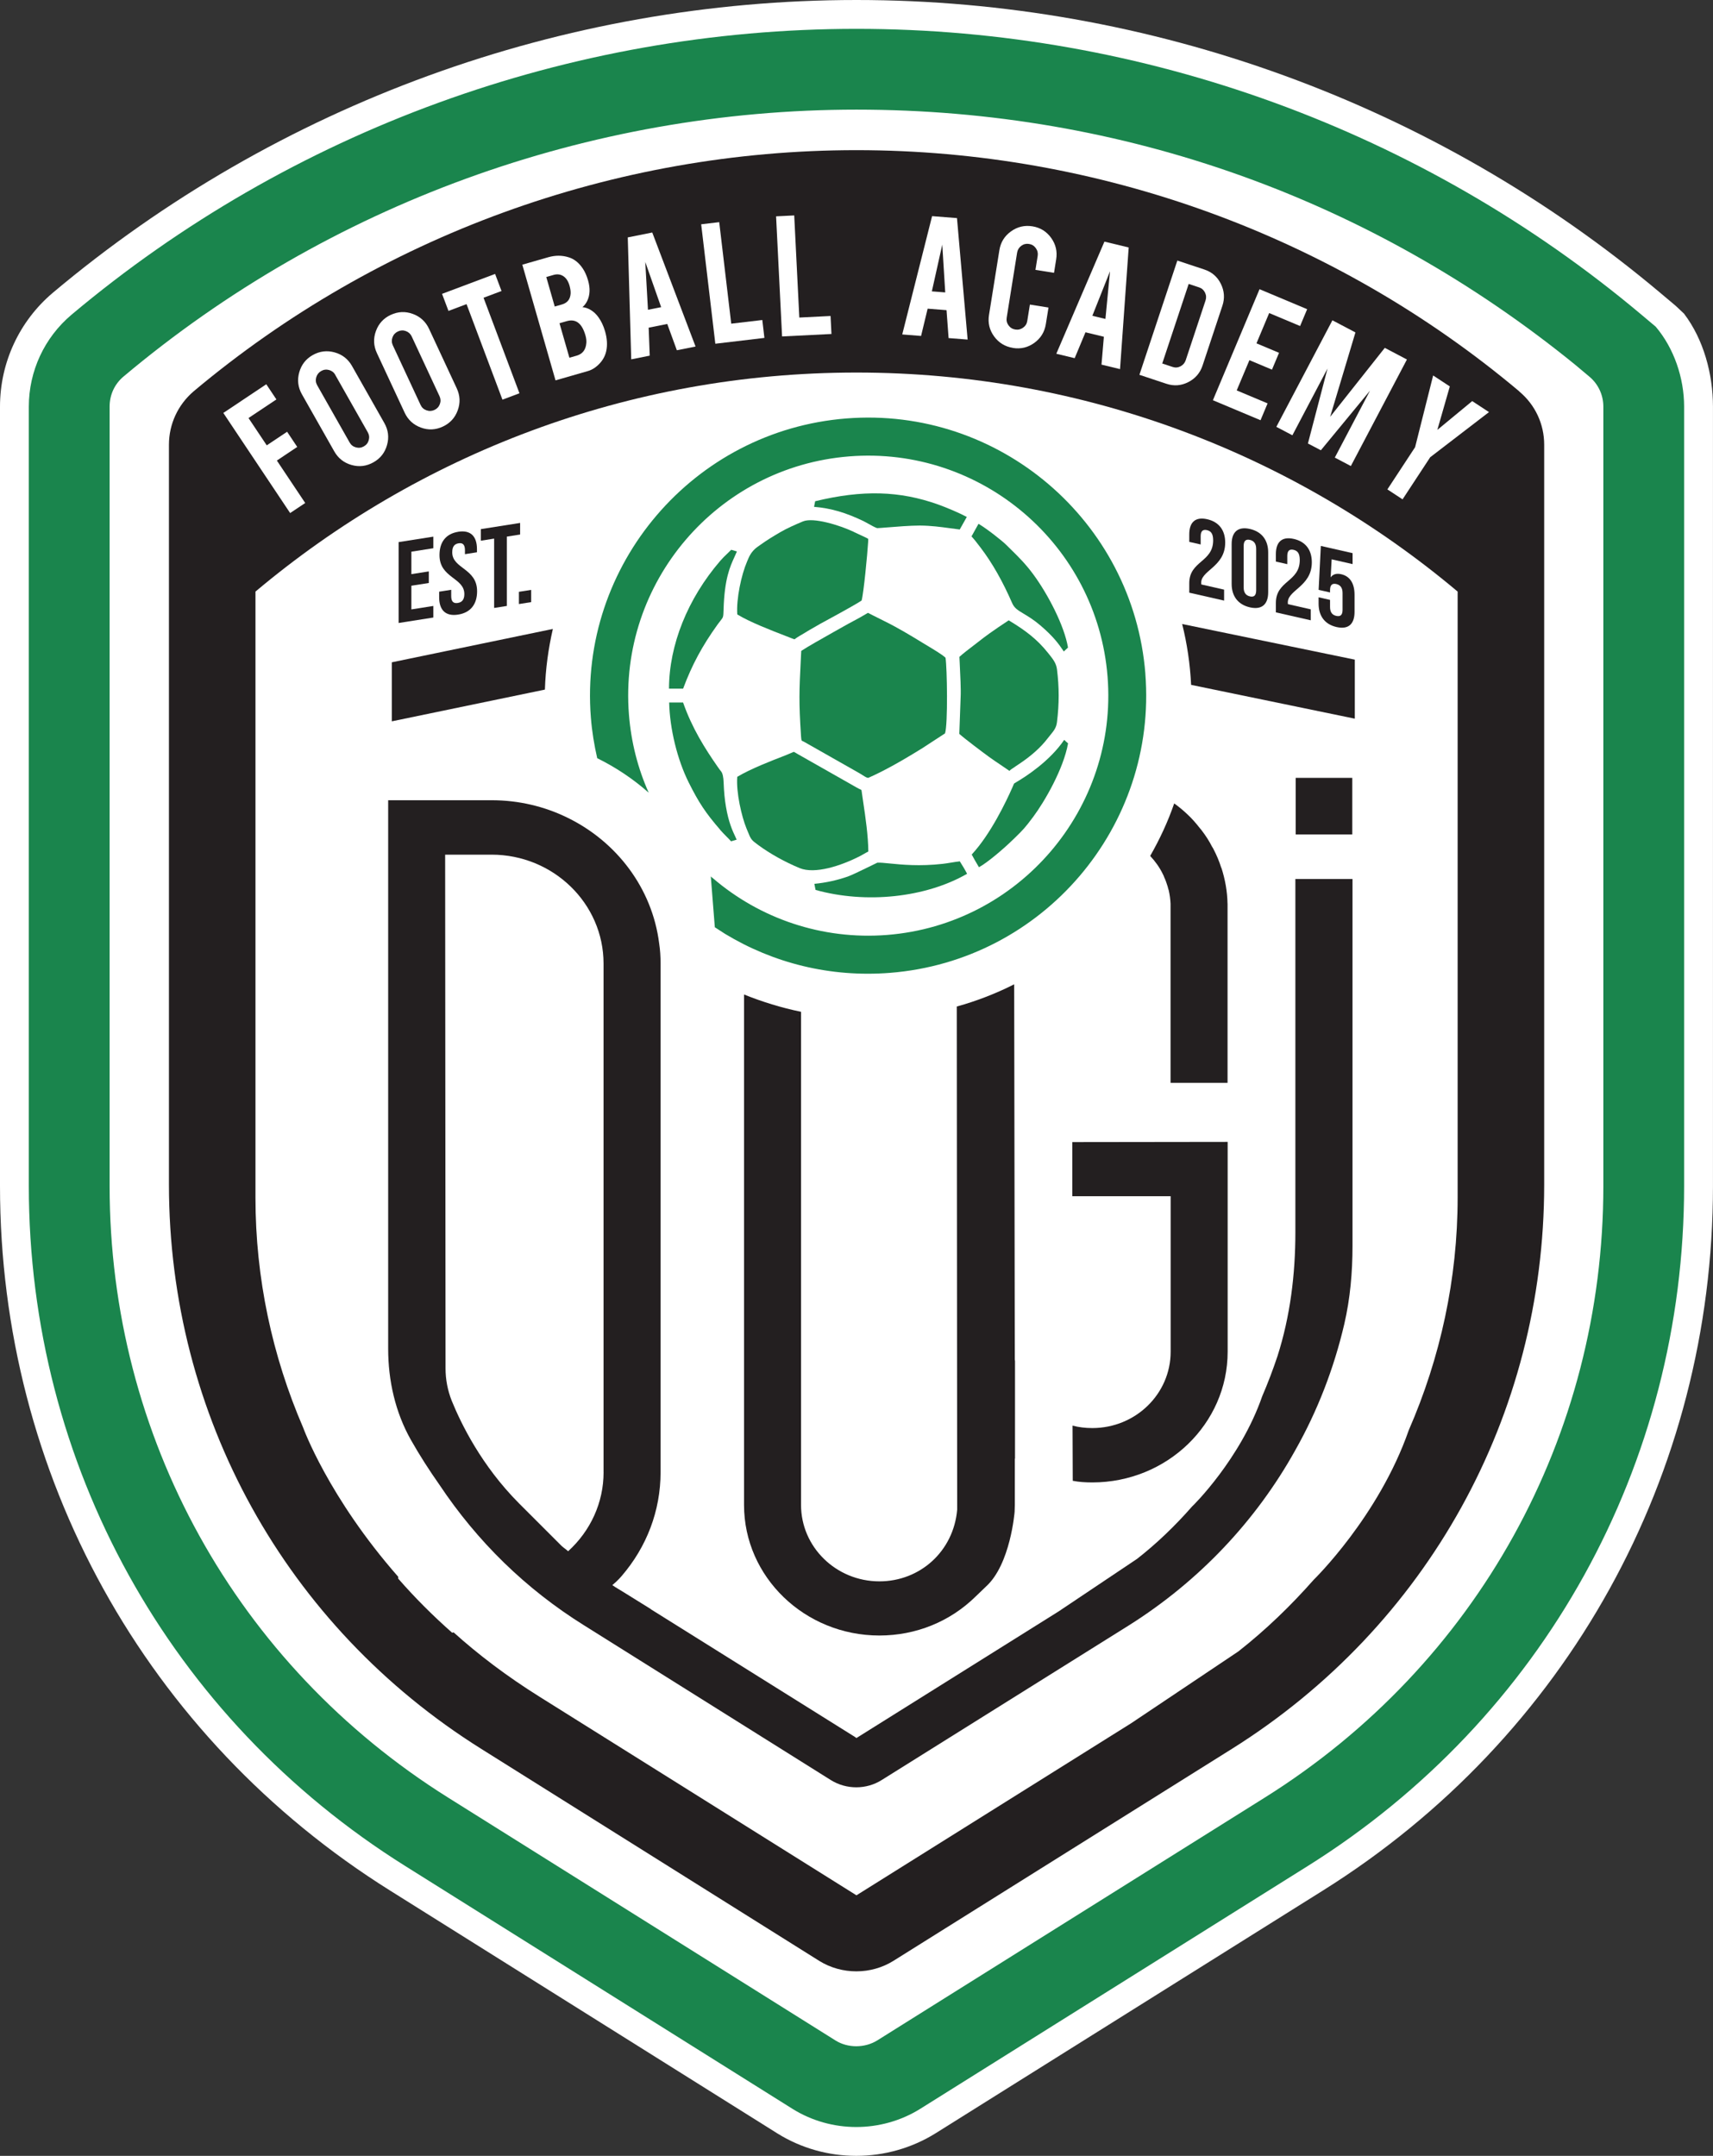 <?xml version="1.0" encoding="UTF-8"?>
<svg id="Layer_2" data-name="Layer 2" xmlns="http://www.w3.org/2000/svg" viewBox="0 0 514.77 647.95">
  <rect x="0" y="0" width="514.77" height="647.95" fill="#333333" stroke="none"/>
  <defs>
    <style>
      .cls-1 {
        fill: #231f20;
      }

      .cls-2 {
        fill: #1a854d;
      }

      .cls-3 {
        fill: #fff;
      }
    </style>
  </defs>
  <g id="Layer_1-2" data-name="Layer 1">
    <g>
      <path class="cls-3" d="M506.1,94.31c-2.94-2.73-1.78-1.75-2.94-2.73l-4.33-3.64C431.36,31.23,345.62,0,257.38,0S83.39,31.23,15.9,87.97C5.8,96.5,0,108.99,0,122.23v234.23c0,86.62,43.82,165.78,117.2,211.74l116.46,73.04c7.06,4.39,15.25,6.71,23.66,6.71s16.72-2.35,23.84-6.79l116.38-72.95c73.4-45.97,117.22-125.12,117.22-211.75V122.23c0-9.79-2.81-20.19-8.67-27.92Z"/>
      <g>
        <path class="cls-1" d="M389.27,264.21v106.14c0,12.6-1.53,25.21-5.38,37.26-1.35,4.04-2.88,8.08-4.59,12.05-6.55,18.9-20.86,32.98-21.05,33.1-5.2,5.93-10.77,11.26-16.58,15.78l-23.55,15.78-60.75,38.05-.43-.31-61.3-38.36-.12-.12-8.08-5.02-2.51-1.53-.92-.61c1.77-1.47,2.81-2.75,2.81-2.75,7.52-8.75,11.69-19.58,11.69-31.2v-152.89c0-2.02-.12-4.1-.43-6.06-2.08-16.52-12.73-30.53-27.53-37.75-6.85-3.37-14.62-5.26-22.82-5.26h-31.08v164.88c0,9.54,2.14,19.09,6.85,27.41,2.63,4.65,5.51,9.12,8.56,13.46,11.38,17.07,25.94,31.32,43.5,42.27l74.15,46.5c4.65,2.88,10.65,2.88,15.29-.06l74.21-46.44c21.11-13.28,38.24-31.45,50.04-52.67,6.67-11.81,11.62-24.59,14.74-37.99,1.77-7.65,2.45-15.54,2.45-23.37v-110.31h-17.19ZM181.38,442.49c0,9.12-3.92,17.62-10.65,23.74-.61-.55-1.35-1.04-1.96-1.59l-12.79-12.79c-11.32-11.38-17.44-23.98-20.25-30.89-1.22-3.12-1.84-6.36-1.84-9.67l-.12-154.42h13.95c18.54,0,33.65,14.68,33.65,32.73v152.89Z"/>
        <path class="cls-1" d="M328.24,429.21c-2.08,0-4.04-.24-5.93-.73l.06,16.58c1.9.37,3.85.49,5.87.49,22.45,0,40.68-17.62,40.68-39.28v-63.07l-46.68.06v16.27h29.55v46.74c0,12.66-10.52,22.94-23.55,22.94Z"/>
        <path class="cls-1" d="M305.02,409.02v29.43s0-.06-.06-.06v13.95l-.06,2.02s-1.22,15.84-8.63,22.51l-3.06,2.94c-7.71,7.59-17.99,11.75-28.94,11.75-22.45,0-40.68-17.62-40.68-39.22v-153.44c5.45,2.2,11.2,3.98,17.13,5.2v148.24c0,12.6,10.52,22.94,23.55,22.94,12.17,0,22.27-8.99,23.37-21.54l-.12-151.23c6-1.65,11.81-3.92,17.25-6.67l.18,110.49v2.02c0,.24,0,.43.06.67Z"/>
        <path class="cls-1" d="M368.89,271.62v53.84h-17.13v-53.84c-.06-1.35-.24-2.69-.55-4.04-.12-.37-.24-.73-.31-1.1-.31-.98-.61-1.9-1.04-2.81-.12-.31-.24-.67-.43-.98-.98-2.02-2.26-3.79-3.79-5.44,2.88-5.02,5.32-10.28,7.22-15.78,1.35.98,2.63,2.02,3.79,3.12,1.47,1.35,2.75,2.81,3.98,4.4.18.18.37.43.55.67,1.16,1.53,2.2,3.12,3.06,4.83.18.24.31.49.43.73.92,1.77,1.71,3.61,2.32,5.57,0,0,0,.06.06.06,1.1,3.43,1.77,7.04,1.83,10.77Z"/>
        <rect class="cls-1" x="389.37" y="233.79" width="17" height="17"/>
      </g>
      <path class="cls-2" d="M497.58,98.21l-4.33-3.64C427.35,39.18,343.58,8.67,257.38,8.67S87.42,39.18,21.49,94.59c-8.15,6.88-12.83,16.95-12.83,27.63v234.23c0,83.62,42.3,160.03,113.14,204.4l116.43,73.02c5.8,3.6,12.44,5.41,19.09,5.41s13.39-1.82,19.23-5.47l116.39-72.94c70.85-44.37,113.15-120.78,113.15-204.4V122.22c0-8.64-3.05-17.56-8.52-24.01ZM481.82,356.45c0,75.2-38.04,143.92-101.76,183.83l-116.38,72.94c-3.78,2.37-8.87,2.38-12.59.06l-116.4-72.99c-63.71-39.91-101.75-108.63-101.75-183.83V122.22c0-3.56,1.49-6.79,4.19-9.06,61.53-51.72,139.75-80.21,220.25-80.21s155.07,27.17,215.92,76.63l4.35,3.65c2.65,2.22,4.17,5.5,4.17,9v234.23Z"/>
      <path class="cls-1" d="M456.56,117.69v-.06c-55.61-46.74-126.33-72.5-199.2-72.5S113.84,70.89,58.17,117.63c-4.71,4.04-7.4,9.85-7.4,16.03v222.38c0,69.38,35.06,132.76,93.85,169.59l101.62,63.75c6.73,4.16,15.54,4.16,22.27-.06l101.68-63.69c58.73-36.83,93.85-100.21,93.85-169.59v-222.38c0-6.18-2.69-11.99-7.46-15.97ZM438.03,359.96c0,24.41-5.2,48.15-14.68,69.87-9.05,26-28.57,44.97-28.57,44.97-6.85,7.77-14.38,15.05-22.64,21.54l-32.24,21.6-82.53,51.7s-40.99-25.69-95.19-59.65c-9.79-6.12-18.41-12.66-25.88-19.39-.12.06-.31.12-.43.12-5.81-5.14-11.2-10.52-16.21-16.27v-.55c-21.05-23.98-28.57-44.84-28.57-44.84-9.3-21.54-14.32-44.91-14.32-69.07v-182.19c48.82-41.05,111.83-65.83,180.6-65.83s131.84,24.78,180.66,65.83v182.19Z"/>
      <g>
        <path class="cls-3" d="M91.73,151.17l-4.54,3.03-20.08-30.09,12.91-8.62,3.04,4.56-8.38,5.59,5.48,8.21,6.12-4.08,3.04,4.56-6.12,4.09,8.52,12.76Z"/>
        <path class="cls-3" d="M93.97,106.72c2.09-1.18,4.29-1.45,6.59-.81,2.3.64,4.03,2,5.21,4.07l9.73,17.17c1.18,2.09,1.46,4.29.81,6.59-.64,2.3-2,4.04-4.08,5.21-2.09,1.18-4.28,1.45-6.57.81-2.29-.65-4.02-2.01-5.2-4.08l-9.73-17.17c-1.18-2.09-1.45-4.29-.81-6.59.64-2.3,1.99-4.03,4.05-5.2ZM100.77,112.68c-.42-.75-1.05-1.24-1.88-1.47-.82-.23-1.62-.13-2.37.3-.75.43-1.25,1.06-1.49,1.89-.24.83-.14,1.63.28,2.38l9.76,17.22c.43.75,1.06,1.24,1.89,1.46.84.23,1.63.13,2.38-.3.76-.43,1.25-1.05,1.47-1.88.23-.83.13-1.62-.3-2.37l-9.76-17.22Z"/>
        <path class="cls-3" d="M117.43,94.64c2.18-1.02,4.39-1.11,6.63-.29,2.24.82,3.86,2.32,4.87,4.48l8.33,17.89c1.01,2.18,1.11,4.39.28,6.63-.82,2.24-2.31,3.86-4.48,4.87-2.18,1.01-4.38,1.11-6.61.28-2.23-.83-3.85-2.32-4.86-4.49l-8.33-17.89c-1.02-2.18-1.11-4.39-.29-6.63.82-2.24,2.31-3.86,4.46-4.86ZM123.73,101.13c-.37-.78-.95-1.32-1.76-1.62-.81-.3-1.6-.26-2.39.11-.78.36-1.33.95-1.63,1.76s-.27,1.6.09,2.39l8.35,17.94c.36.79.95,1.32,1.77,1.61.81.29,1.61.25,2.4-.11.78-.36,1.32-.95,1.62-1.76s.26-1.6-.11-2.39l-8.35-17.94Z"/>
        <path class="cls-3" d="M140.19,91.41l-5.42,2.04-1.93-5.13,15.94-5.99,1.93,5.13-5.4,2.03,10.79,28.71-5.11,1.92-10.79-28.71Z"/>
        <path class="cls-3" d="M166.94,114.33l-9.98-34.78,7.85-2.25c2.07-.59,4.1-.59,6.07.03,1.69.51,3.12,1.66,4.28,3.42.63.94,1.15,2.12,1.56,3.54.67,2.33.59,4.38-.25,6.14-.35.74-.83,1.37-1.44,1.89,1.29.11,2.53.7,3.72,1.78.79.73,1.52,1.76,2.18,3.1.33.68.63,1.47.89,2.35.63,2.2.75,4.19.36,5.96-.31,1.39-.95,2.61-1.92,3.67-1.1,1.19-2.3,1.98-3.62,2.35l-9.71,2.79ZM166.7,92.13l2.19-.63c1.63-.47,2.49-1.58,2.59-3.32.03-.65-.08-1.41-.32-2.28-.41-1.45-1.08-2.43-1.99-2.97-.84-.5-1.78-.6-2.82-.3l-2.19.63,2.54,8.87ZM171.11,107.52l2.19-.63c1.77-.51,2.74-1.78,2.9-3.8.06-.7-.03-1.45-.26-2.26-.56-1.94-1.33-3.25-2.33-3.93-.9-.62-2-.75-3.29-.38l-2.19.63,2.98,10.37Z"/>
        <path class="cls-3" d="M194.93,98.48l.32,8.41-5.56,1.11-1.04-36.65,7.36-1.47,13.01,34.27-5.62,1.12-2.88-7.9-5.58,1.11ZM193.91,78.74l.81,14.37,3.96-.79-4.77-13.58Z"/>
        <path class="cls-3" d="M229.71,101.56l-14.75,1.75-4.25-35.9,5.42-.64,3.61,30.51,9.34-1.1.63,5.38Z"/>
        <path class="cls-3" d="M249.86,100.38l-14.84.74-1.8-36.1,5.45-.27,1.53,30.69,9.39-.47.27,5.42Z"/>
        <path class="cls-3" d="M278.76,92.79l-1.97,8.18-5.66-.45,8.97-35.56,7.48.59,3.2,36.51-5.72-.45-.62-8.39-5.68-.45ZM283.16,73.52l-3.13,14.05,4.02.32-.89-14.37Z"/>
        <path class="cls-3" d="M304.39,104.56c-2.38-.38-4.26-1.54-5.66-3.46-1.4-1.93-1.9-4.07-1.53-6.42l3.12-19.48c.38-2.38,1.54-4.26,3.48-5.65,1.94-1.4,4.08-1.9,6.44-1.53,2.37.38,4.25,1.54,5.64,3.48,1.39,1.94,1.89,4.08,1.51,6.43l-.65,4.07-5.58-.89.67-4.19c.14-.85-.05-1.63-.56-2.34-.51-.71-1.19-1.13-2.04-1.26-.86-.14-1.63.05-2.33.56-.69.51-1.11,1.2-1.25,2.05l-3.13,19.54c-.14.86.05,1.63.55,2.32.5.69,1.18,1.11,2.03,1.25.86.14,1.63-.05,2.34-.55s1.13-1.18,1.26-2.03l.79-4.92,5.59.89-.8,4.99c-.38,2.37-1.54,4.25-3.47,5.64-1.94,1.39-4.07,1.89-6.41,1.52Z"/>
        <path class="cls-3" d="M326.19,99.88l-3.24,7.77-5.52-1.33,14.46-33.7,7.29,1.76-2.6,36.56-5.57-1.35.71-8.38-5.54-1.34ZM333.57,81.53l-5.31,13.38,3.93.95,1.38-14.33Z"/>
        <path class="cls-3" d="M361.39,109.84c-.75,2.26-2.19,3.93-4.31,5.01-2.12,1.08-4.3,1.24-6.55.5l-8.13-2.7,11.4-34.34,8.13,2.7c2.26.75,3.92,2.19,4.96,4.32,1.04,2.13,1.2,4.32.45,6.56l-5.95,17.94ZM349.27,109.25l3.12,1.04c.82.27,1.61.2,2.38-.2.76-.41,1.27-1.01,1.54-1.81l5.96-17.96c.27-.82.22-1.62-.16-2.39-.38-.77-.97-1.3-1.78-1.56l-3.12-1.04-7.95,23.93Z"/>
        <path class="cls-3" d="M364.49,120.28l14.01-33.36,14.31,6.01-2.12,5.06-9.29-3.9-3.82,9.1,6.78,2.85-2.12,5.06-6.78-2.85-3.82,9.09,9.28,3.9-2.12,5.06-14.31-6.01Z"/>
        <path class="cls-3" d="M388.38,130.83l-4.83-2.54,16.85-32.02,6.92,3.64-7.6,25.37,16.42-20.73,6.65,3.5-16.85,32.02-4.82-2.54,10.58-20.12-14.77,17.92-3.89-2.04,5.89-22.53-10.56,20.07Z"/>
        <path class="cls-3" d="M425.24,134.44l5.43-21.59,5.01,3.29-3.75,13.07,10.48-8.66,5.04,3.31-17.66,13.56-8.31,12.66-4.56-2.99,8.31-12.66Z"/>
      </g>
      <g>
        <path class="cls-2" d="M260.94,157.41c.71.4,2.19,1.23,2.69,1.32.36,0,1.43-.09,2.83-.2,2.83-.23,7.06-.57,9.79-.57.1,0,.2,0,.29,0,3.29.03,6.09.41,8.82.78.99.14,2,.27,3.05.4l2.12-3.77c-2.01-1.1-6.06-2.83-8.58-3.73-11.6-4.14-22.72-4.45-36.99-.99l-.33,1.68c5.03.4,9.62,1.75,15,4.37.35.17.81.43,1.31.71Z"/>
        <path class="cls-2" d="M256.6,159.87c-4.34-2.05-12.22-4.46-15.33-3.15-2.44,1.03-4.79,2.06-6.77,3.22-2.35,1.37-4,2.39-6.01,3.82l-.86.61q-1.8,1.27-2.73,3.46l-.4.94c-1.73,4.01-3.28,11.28-2.94,15.91,3.72,2.26,9.93,4.68,14.54,6.46l2.08.81c.45.18.6.18.61.18,0-.02.22-.17.39-.29.24-.17.52-.37.87-.57,2.23-1.36,4.24-2.54,6.55-3.84l1.22-.66c7.67-4.17,10.32-5.74,11.1-6.28.61-2.13,1.75-14.04,1.95-17.45.03-.46.06-.95.02-1.09-.17-.15-1.41-.73-2.85-1.39l-1.44-.67Z"/>
        <path class="cls-2" d="M276.81,225.1l7.18-4.68c.89-2.8.63-19.64.15-22.73-.15-.17-1.14-1.05-4.59-3.1l-2.22-1.34c-3.68-2.25-7.5-4.57-11.57-6.57l-1.37-.69c-.67-.34-1.36-.69-2.04-1.02-.39-.18-.71-.36-.99-.51-.19-.1-.42-.23-.53-.27.01.03-.2.11-.68.4-1.26.77-2.57,1.47-3.87,2.16-.99.53-1.98,1.06-2.93,1.61-.65.38-1.73.98-3,1.69-2.8,1.58-7.73,4.35-9.57,5.58l-.14,2.76c-.46,9.26-.62,12.37.08,22.94.07.99.17,1.23.19,1.27.02,0,.28.13.49.24.32.17.7.36,1.14.63l15.75,8.94c.3.17.65.39.99.61.83.54,1.41.87,1.73.73,4.22-1.85,9.38-4.68,15.78-8.65Z"/>
        <path class="cls-2" d="M288.28,220.57c1.53,1.39,7.09,5.58,8.98,6.95,1.25.9,2.38,1.66,3.58,2.46l2.08,1.42c.19.13.33.25.47.31-.1-.12.83-.74,1.92-1.46l.79-.53c3.76-2.49,6.63-5.05,8.76-7.84l.77-.96c1.04-1.27,1.8-2.19,2-3.88.68-5.63.68-10.38,0-15.89-.23-1.82-1.21-3.05-2.34-4.47l-.37-.46c-3.3-4.17-6.95-6.83-11.41-9.54-.16-.1-.29-.18-.39-.24-.06.04-.13.09-.2.14-2.17,1.43-3.73,2.49-5.49,3.74-1.25.88-2.34,1.73-3.47,2.61l-1.5,1.16c-1.4,1.07-2.84,2.16-4.15,3.33l.09,1.83c.18,3.58.4,8.03.28,10.28l-.4,11.05Z"/>
        <path class="cls-2" d="M303.88,165.24l-1.51-1.49c-1.19-1.19-5.82-4.85-8.32-6.32l-2.1,3.78c.15.18.3.36.46.53l.66.78c.56.69,1.05,1.33,1.61,2.08,3.52,4.63,6.63,10.12,9.47,16.64.67,1.53,1.66,2.13,3.46,3.21,1.36.82,3.06,1.83,5.09,3.57,4.01,3.44,5.53,5.66,6.64,7.28.12.17.23.34.34.5.39-.34.83-.75,1.26-1.17-1.1-6.62-6.09-16.13-10.42-21.99-2.29-3.11-4.31-5.1-6.64-7.4Z"/>
        <path class="cls-2" d="M216.58,186.46c.78-.99.79-1,.86-3.29.27-9.25,1.95-12.89,3.29-15.81.26-.56.5-1.09.72-1.62l-1.72-.5c-.4.41-.81.8-1.21,1.19-.7.66-1.39,1.33-2.07,2.12-9.82,11.4-15.38,25.31-15.41,38.43h4.24c2.66-7.14,5.71-12.81,10.37-19.3.37-.51.68-.9.93-1.22Z"/>
        <path class="cls-2" d="M305.29,235.15c-.44.26-.54.35-.57.37-.04.05-.13.29-.22.51l-.3.71c-1.81,4.09-6.5,13.97-12.19,20.09.52,1.02,1.45,2.6,1.97,3.47.07.12.14.24.21.35,2.65-1.47,7.42-5.55,10.27-8.34l.54-.52c2.44-2.39,2.95-2.89,5.5-6.3,3.42-4.59,9.11-14.42,10.46-22.07-.43-.35-.81-.71-1.16-1.05-4.33,6.39-11.47,11-14.51,12.78Z"/>
        <path class="cls-2" d="M285.74,259.27c-.85.14-1.69.28-2.44.36-6.98.79-12.36.24-15.92-.11-1.61-.16-2.88-.29-3.73-.24-.17.09-2.08,1.01-3.48,1.69-2.11,1.03-4.29,2.08-5.41,2.48-3.23,1.12-6.54,1.85-10.04,2.19l.36,1.83c15.15,4.24,33.12,2.31,45.54-4.85-.56-1.09-1.52-2.71-2.19-3.74-.84.09-1.77.24-2.68.39Z"/>
        <path class="cls-2" d="M259,238.24c-.07-.51-.13-.76-.16-.88-.02.05-.12,0-.22-.06-.3-.14-.68-.31-1.14-.58l-17.86-10.14c-.46-.28-.93-.57-1.08-.61-.08.02-.63.26-1.16.49-.6.26-1.37.59-2.41.98-2.41.93-9.48,3.64-13.42,6.04-.37,4.71,1.33,11.95,2.74,15.42l.32.78c1.08,2.67,1.1,2.72,3.3,4.34,3.53,2.59,8.04,5.1,12.39,6.89,4.55,1.88,12.37-.65,18.16-3.62.37-.19.72-.39,1.08-.6.46-.26.92-.53,1.4-.77-.07-4.94-.82-10.02-1.55-14.94l-.4-2.74Z"/>
        <path class="cls-2" d="M216.4,249.4c.64.74,1.29,1.39,1.9,2.01.5.5.97.98,1.39,1.45l1.68-.5c-.11-.24-.23-.5-.35-.77-.88-1.87-2.08-4.43-2.87-9.16-.37-2.16-.59-4.45-.69-7.2h0q-.09-2.53-.74-3.35c-.28-.35-.63-.79-1.07-1.44-3.8-5.46-7.67-11.56-10.38-19.3h-4.18c.18,7.89,2.43,17.13,5.87,24.03,3.05,6.1,5.08,9.15,9.45,14.21Z"/>
      </g>
      <path class="cls-2" d="M344.18,202.46c3.64,45.98-30.76,86.29-76.69,89.93-18.06,1.43-35.16-2.97-49.6-11.71l-3.08-1.99-1.21-15.28c.23.24.46.44.74.63,13.96,11.95,32.57,18.51,52.25,16.96,39.66-3.14,69.38-37.97,66.24-77.63-3.14-39.66-37.97-69.34-77.63-66.2-39.66,3.14-69.34,37.92-66.2,77.58.66,8.37,2.7,16.24,5.94,23.5-4.62-4.1-9.84-7.6-15.47-10.37-.91-3.97-1.58-8.04-1.91-12.22-3.63-45.89,30.8-86.25,76.74-89.89,45.94-3.64,86.25,30.8,89.89,76.7Z"/>
      <g>
        <path class="cls-1" d="M117.75,199.06l48.39-10.03c-1.35,5.87-2.2,11.99-2.39,18.23l-46.01,9.54v-17.74Z"/>
        <path class="cls-1" d="M407.13,198.26v17.74l-49.19-10.16c-.31-6.3-1.22-12.42-2.69-18.29l51.88,10.71Z"/>
      </g>
      <g>
        <path class="cls-1" d="M123.62,172.56l5.24-.82v3.48l-5.24.82v7.12l6.6-1.04v3.48l-10.43,1.64v-24.31l10.43-1.64v3.48l-6.6,1.04v6.77Z"/>
        <path class="cls-1" d="M137.7,159.82c3.72-.58,5.63,1.34,5.63,5.23v.94l-3.61.57v-1.18c0-1.74-.7-2.29-1.91-2.09-1.22.19-1.91.96-1.91,2.7,0,5,7.47,4.77,7.47,11.71,0,3.9-1.95,6.43-5.7,7.02-3.75.59-5.7-1.33-5.7-5.23v-1.66l3.62-.57v1.91c0,1.73.76,2.24,1.97,2.05,1.22-.19,1.98-.94,1.98-2.67,0-5-7.47-4.77-7.47-11.72,0-3.89,1.91-6.41,5.63-7Z"/>
        <path class="cls-1" d="M144.49,159.03l11.81-1.86v3.48l-3.99.63v20.84l-3.82.6v-20.84l-4,.63v-3.48Z"/>
        <path class="cls-1" d="M159.62,177.29v3.68l-3.68.58v-3.68l3.68-.58Z"/>
      </g>
      <g>
        <path class="cls-1" d="M362.69,159.33c-1.15-.26-1.88.2-1.88,1.84v2.47l-3.43-.78v-2.24c0-3.69,1.85-5.37,5.4-4.56,3.56.81,5.4,3.33,5.4,7.02,0,7.57-7.87,8.38-7.17,12.58l6.84,1.56v3.29l-10.47-2.38v-2.83c0-6.78,7.18-6.26,7.18-12.91,0-2.08-.73-2.8-1.88-3.06Z"/>
        <path class="cls-1" d="M370.12,163.52c0-3.69,1.94-5.35,5.49-4.54,3.55.81,5.49,3.35,5.49,7.04v11.97c0,3.69-1.94,5.36-5.49,4.55-3.56-.81-5.49-3.35-5.49-7.05v-11.97ZM373.73,176.55c0,1.64.72,2.43,1.88,2.7s1.88-.2,1.88-1.84v-12.44c0-1.65-.73-2.43-1.88-2.7s-1.88.2-1.88,1.84v12.44Z"/>
        <path class="cls-1" d="M388.72,165.25c-1.15-.26-1.88.2-1.88,1.84v2.47l-3.43-.78v-2.24c0-3.69,1.85-5.37,5.4-4.56,3.56.81,5.4,3.33,5.4,7.02,0,7.57-7.87,8.38-7.17,12.58l6.84,1.56v3.29l-10.47-2.38v-2.83c0-6.78,7.18-6.26,7.18-12.91,0-2.08-.73-2.8-1.88-3.06Z"/>
        <path class="cls-1" d="M399.69,180.31v2.14c0,1.64.72,2.4,1.88,2.66,1.15.26,1.88-.17,1.88-1.81v-5.07c0-1.65-.73-2.43-1.88-2.7-1.16-.26-1.88.2-1.88,1.84v.69l-3.43-.78.66-13.2,9.54,2.17v3.29l-6.29-1.43-.3,5.43c.66-.94,1.71-1.29,3.16-.96,2.67.61,4.02,2.79,4.02,6.18v5.13c0,3.69-1.85,5.38-5.4,4.57s-5.4-3.33-5.4-7.03v-1.91l3.43.78Z"/>
      </g>
    </g>
  </g>
</svg>
